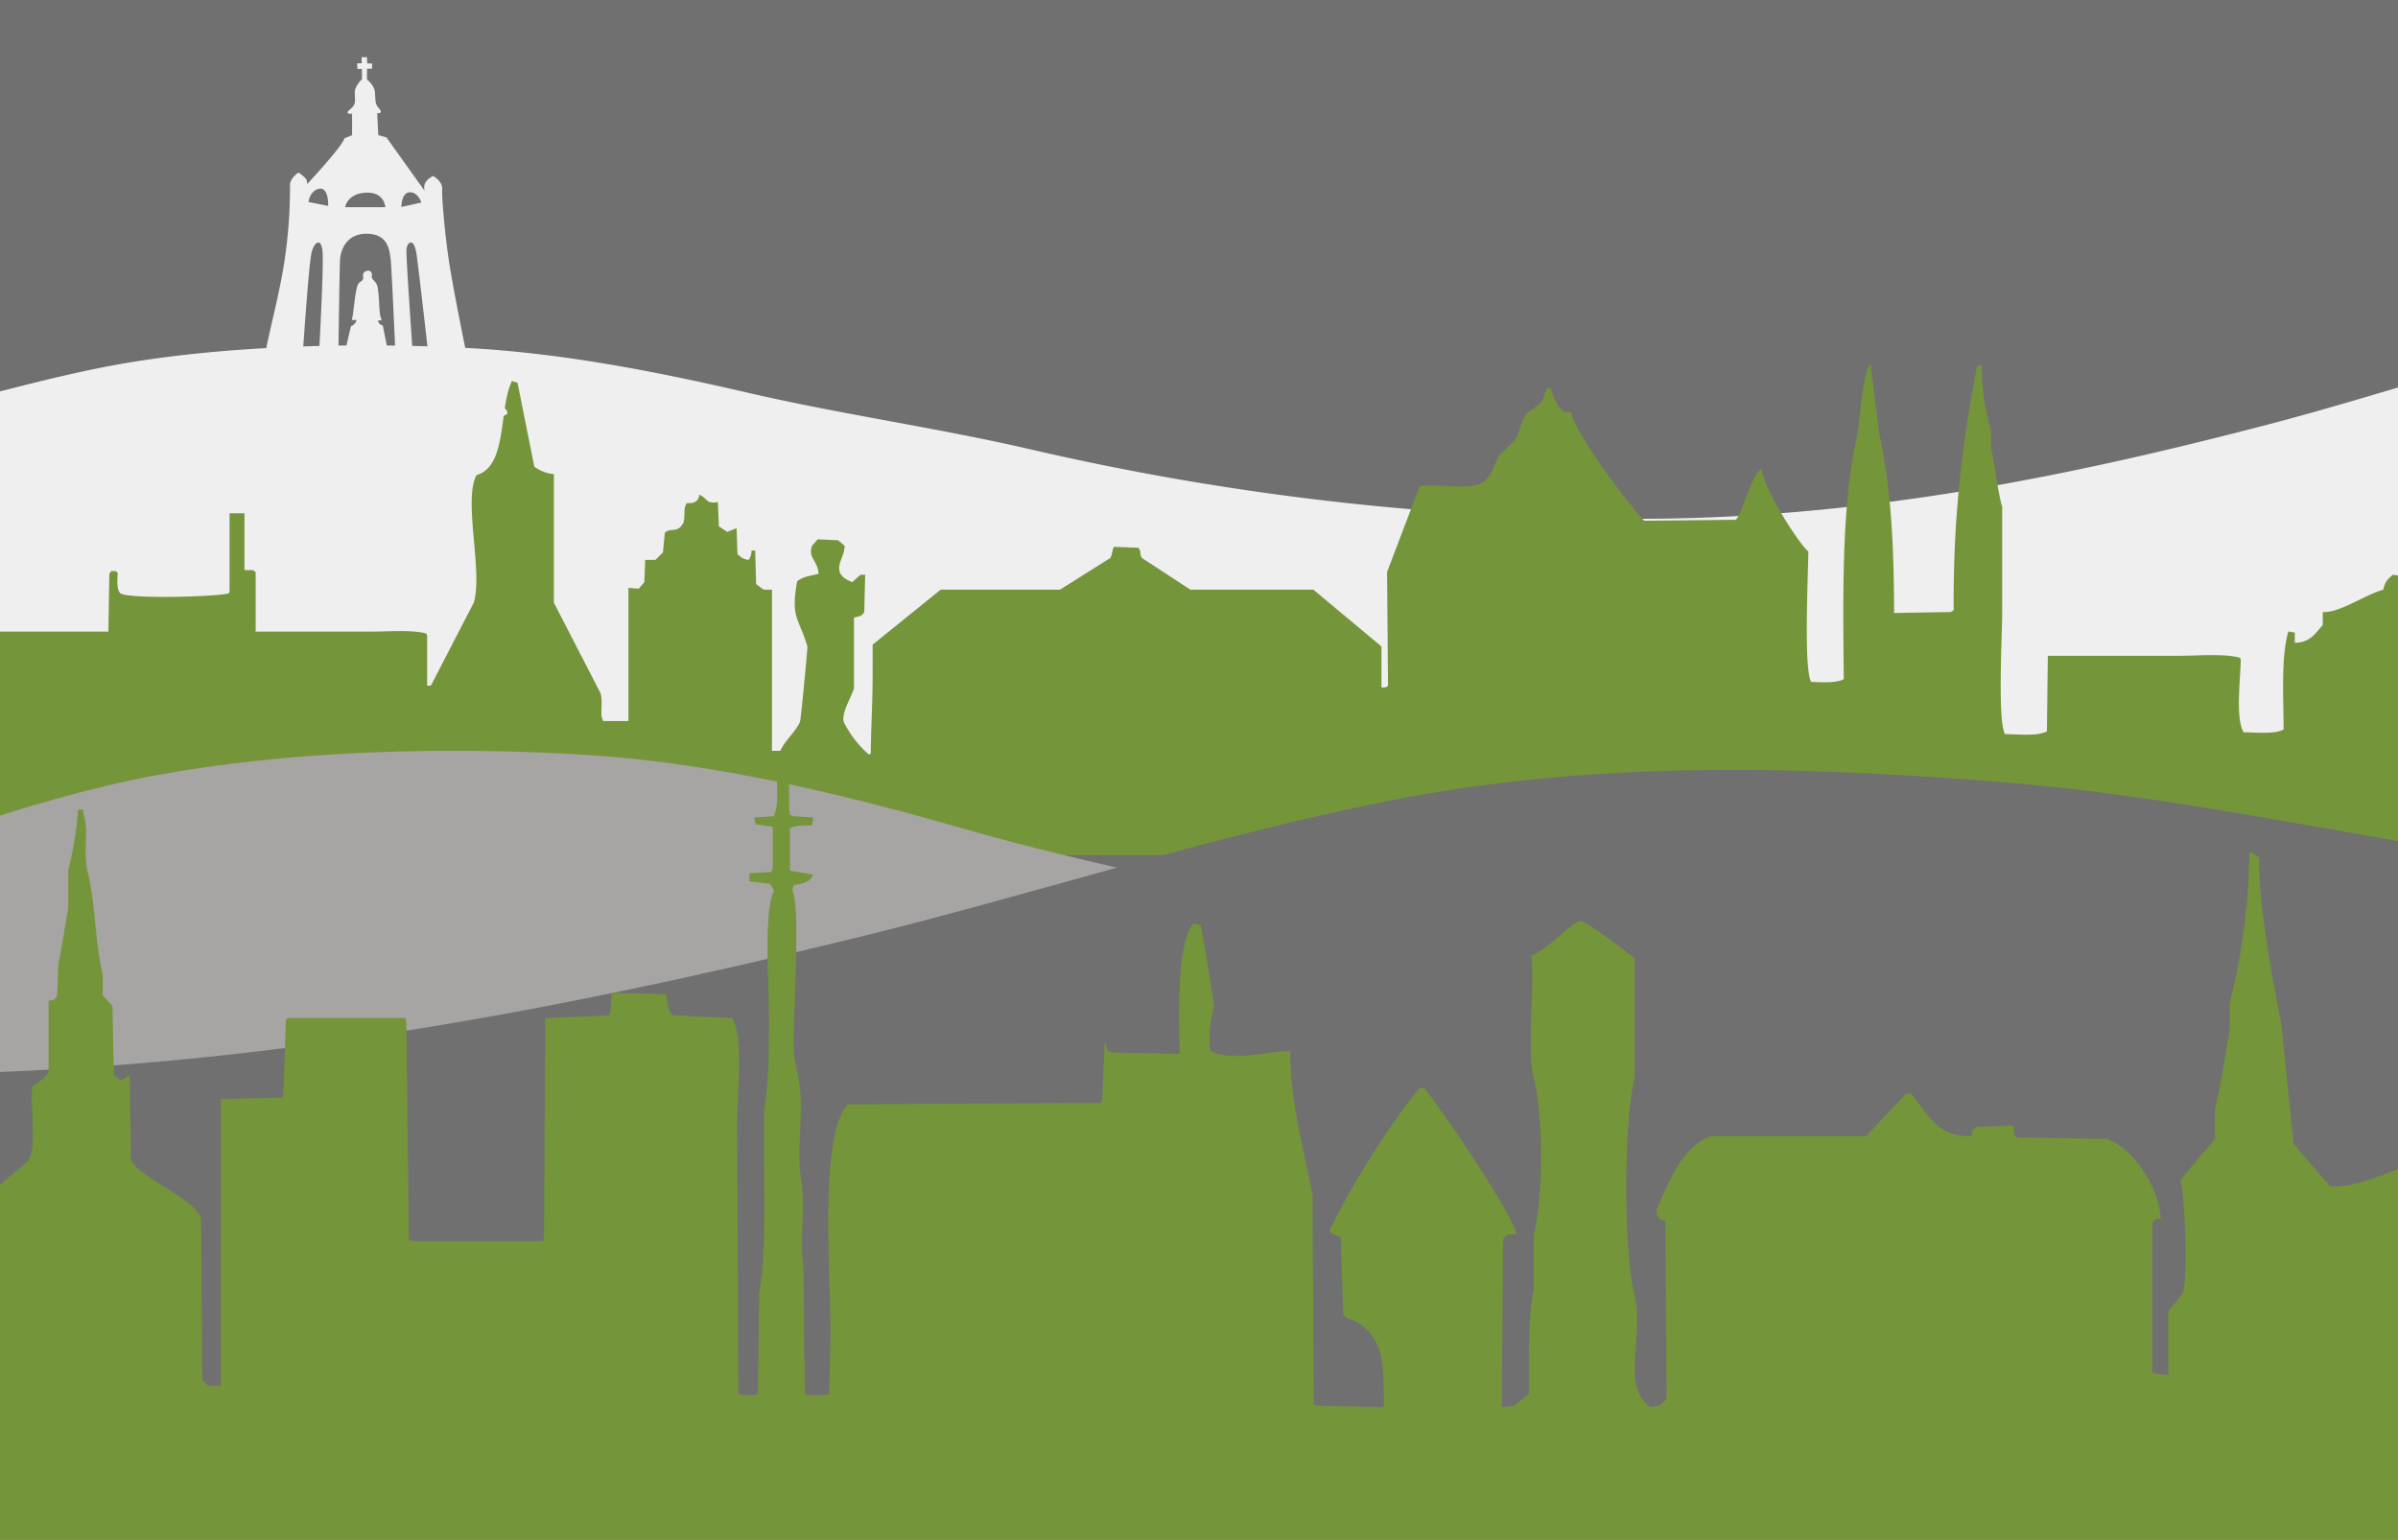 <?xml version="1.0" encoding="UTF-8"?>
<svg xmlns="http://www.w3.org/2000/svg" xmlns:xlink="http://www.w3.org/1999/xlink" width="808" height="519" viewBox="0 0 808 519">
  <rect x="0" y="0" width="808" height="519" fill="#333333" stroke="none"/>
  <defs>
    <clipPath id="clip-path">
      <rect id="Rechteck_2096" data-name="Rechteck 2096" width="808" height="519" transform="translate(0 1371)" fill="#9a9898"></rect>
    </clipPath>
    <clipPath id="clip-path-2">
      <rect id="Rechteck_2099" data-name="Rechteck 2099" width="1214.58" height="177.706" fill="#efefef"></rect>
    </clipPath>
    <clipPath id="clip-path-3">
      <rect id="Rechteck_2100" data-name="Rechteck 2100" width="1195.811" height="165.493" fill="#75953a"></rect>
    </clipPath>
    <clipPath id="clip-path-4">
      <rect id="Rechteck_2099-2" data-name="Rechteck 2099" width="1633.84" height="296.505" fill="#a7a4a4"></rect>
    </clipPath>
    <clipPath id="clip-path-5">
      <rect id="Rechteck_2099-3" data-name="Rechteck 2099" width="1872.135" height="255.556" fill="#707070"></rect>
    </clipPath>
    <clipPath id="clip-path-6">
      <rect id="Rechteck_2098" data-name="Rechteck 2098" width="1419.266" height="266.731" fill="#75953a"></rect>
    </clipPath>
  </defs>
  <g id="skyline_ostwestfalen" transform="translate(0 -1371)" clip-path="url(#clip-path)">
    <path id="Pfad_4859" data-name="Pfad 4859" d="M0,0H808V519H0Z" transform="translate(0 1371)" fill="#707070"></path>
    <g id="Gruppe_2363" data-name="Gruppe 2363">
      <g id="Gruppe_2357" data-name="Gruppe 2357" transform="translate(0 1474.5)">
        <g id="Gruppe_2356" data-name="Gruppe 2356" clip-path="url(#clip-path-2)">
          <path id="Pfad_4848" data-name="Pfad 4848" d="M1214.58,29.718c-19.663-2.444-39.733-3.109-59.77-5.107-48.894-4.877-90.749-17.669-140.621-21.876-45.728-3.858-89.642-4.665-132.563,4.5C841.239,15.868,803.99,29.166,764.91,39.395,698.179,56.862,626.335,71.86,548.138,71.347A904.5,904.5,0,0,1,346.557,47.8c-30.714-7.078-63.5-11.735-94.057-18.813-29.218-6.768-62.128-13.466-94.993-15.186C122.516,11.972,82.834,12.81,49.05,17.82,31.258,20.458,15.615,24.45,0,28.427V177.706H1214.58Z" transform="translate(0 0)" fill="#efefef"></path>
        </g>
      </g>
      <g id="Gruppe_2359" data-name="Gruppe 2359" transform="translate(-6.811 1493.754)">
        <g id="Gruppe_2358" data-name="Gruppe 2358" transform="translate(0 0)" clip-path="url(#clip-path-3)">
          <path id="Pfad_4849" data-name="Pfad 4849" d="M645.011,83.845q9.579-.159,19.154-.314l.942-.628c-.245-31.482,2.877-56.094,7.854-82.275.522-.106,1.044-.208,1.57-.314a75.178,75.178,0,0,0,3.14,21.984v5.966c1.436,5.726,2.138,14.3,3.768,19.782V83.531c0,7.919-1.593,36.746.942,41.138,4.391.106,11.29.739,14.13-.942q.159-12.717.314-25.438h43.964c6.6,0,15.206-.84,20.728.628.1.212.208.42.314.628-.1,6.7-1.842,19.722.942,24.5,4.253.106,10.777.674,13.5-.942-.083-12.126-.85-24.381,1.57-32.974h.314c.628.106,1.256.208,1.884.314v3.454c5.227-.074,6.908-3.228,9.42-5.966v-4.4c5.753.319,13.834-5.67,20.414-7.536.554-2.784,1.468-3.491,3.14-5.024.836.1,1.676.208,2.512.314.693,1.067,1.491,3.86,2.512,4.71,1.15.688,2.706.055,4.4.628,3.449,1.168,5.943,4.424,10.99,4.71-.175-2.221-.332-3.431,1.256-4.082q.159,2.826.314,5.652c.73.942,1.75,1,3.14,1.256,1.219,4.691,1.579,7.887,5.657,9.42,3.011,1.136,5.541-1.732,6.908.628,2.6,4.493-1.214,13.363,1.884,18.53,4.53.1,11.8.8,14.758-.942.106-.526.208-1.048.314-1.57q38.462.152,76.938.314a4.872,4.872,0,0,1-.942,3.454q-5.811.152-11.618.314c-.106.314-.212.628-.314.942-1.436,3.371-.822,14.545.628,16.956h22.922c-.3-6.178-2.484-20.086,5.024-17.9-.1,5.227-1.136,14.361.942,17.9,6.349.1,18.447,1.676,22.926-.942-.166-5.033-1.339-15.681,1.884-17.584,5.758-2.175,15.829,1.561,20.724-1.256-.356-3.348-3.015-3.768-5.338-5.024V85.1c.212-.208.42-.42.628-.628,3.32-1.995,18.9-.628,24.182-.628q35.165.159,70.339.314-.152,11.3-.314,22.612c-1.062,1.944-3.283,2.2-4.4,4.082q-.153,6.594-.314,13.188c3.639.106,8.459.388,10.676-.942V40.824c0-12.236-3.112-24.884,5.97-28.892q1.254.942,2.512,1.884h.314c.018-1.865.065-2.138,1.256-2.826l1.256-.314c.143,1.907.471,2.563,1.57,3.454h.628l1.884-2.826q1.094,1.413,2.2,2.826a7.117,7.117,0,0,1,3.14-.942c2.286,2.8,6.391,3.5,7.536,7.54q.159,29.513.314,59.035a20.783,20.783,0,0,0,6.594,3.14v13.5l16.646-.942c2.692-3.74,1.4-11.807.314-16.014A151.906,151.906,0,0,0,1175.4,62.808c.628.1,1.256.208,1.884.314,5.278,2.581,7.711,9.544,14.762,10.362q1.724-.79,3.454-1.57l.314.314v93.265H0V90.125H43.336q.159-9.731.314-19.468c.212-.314.42-.628.628-.942h1.57c.212.208.42.416.628.628-.143,2.457-.392,5.823.942,6.908,3.191,1.958,32.286,1.141,36.428,0l.314-.628V50.244h5.024V69.4h2.826c.314.208.628.416.942.628v20.1h38.626c6.044,0,13.853-.7,18.844.628.1.208.208.42.314.628v16.96h1.256q7.217-13.977,14.444-27.95c3.181-10.4-3.62-34.609.942-43.022,10.528-3,7.4-22.363,11.932-31.718.628.212,1.256.42,1.884.628q2.826,14.13,5.656,28.264a13.3,13.3,0,0,0,6.594,2.512V80.391q7.847,15.231,15.7,30.462c1.011,3.338-.434,7.051.942,9.42h8.478V75.368q1.732.152,3.454.314.942-1.1,1.884-2.2.159-3.768.314-7.536h3.454l2.517-2.512q.312-3.3.628-6.6c1.893-1.93,4.364.365,6.28-3.454.711-2.055-.189-5.278,1.256-6.594,1.93.212,3.8-.263,4.082-2.826,3,1.376,2.092,3.2,6.28,2.512q.159,4.08.314,8.164l2.826,1.884c1.048-.416,2.092-.836,3.14-1.256q.159,4.4.314,8.8c1.3.965,1.6,1.63,3.768,1.884a5.2,5.2,0,0,0,.942-3.14h1.256q.159,5.652.314,11.3,1.261.942,2.512,1.884h2.826v54.325h2.826c1.381-3.3,5.084-6.372,6.6-9.734.332-.748,2.614-25.078,2.512-25.438-2.9-9.882-5.721-9.411-3.454-21.98,2.235-1.681,3.666-1.625,7.222-2.512-.166-4.3-3.736-5.444-2.2-9.424q.942-1.094,1.884-2.2,3.449.159,6.908.314c.734.628,1.464,1.256,2.2,1.884-.139,3.773-2.715,6.012-1.57,9.11.831,1.648,2.42,2.35,4.082,3.14q1.413-1.261,2.826-2.512h1.57q-.159,6.275-.314,12.56c-.794,1.524-1.69,1.381-3.454,1.884v23.868c-.822,2.8-4.285,8.219-3.454,11.3a35.13,35.13,0,0,0,8.478,10.99c.208-.106.42-.208.628-.314.055-8.007.628-17.468.628-26.38V94.521Q312.3,85.261,323.764,76h40.2q8.478-5.34,16.956-10.676c.7-1.131.628-2.849,1.256-3.773l8.164.319c1.085.928.365,2.318,1.256,3.454Q399.757,70.653,407.923,76h41.452q11.456,9.572,22.922,19.154v13.82c1.385-.037,1.551.028,2.2-.628q-.159-19.158-.314-38.312,5.493-14.448,10.99-28.892c5.772-1.016,16.549,1.491,21.042-1.256,3.4-2.078,3.842-5.989,5.966-9.42q2.514-2.355,5.024-4.71c1.579-2.378,2.2-6.626,3.768-8.8.753-1.034,4.322-2.817,5.652-5.024.836-1.385.522-2.711,1.57-3.768h1.256c.7,2.9,2.133,6.534,4.4,7.85.84.106,1.676.212,2.517.314.037,5.633,20.4,32.568,24.491,36.428q15.383-.152,30.776-.314c1.838-1.159,5.509-15.621,8.792-17.27.162,5.809,12.038,24.852,15.7,27.95-.069,8.145-1.616,39.531.942,43.964,3.708.106,8.718.416,10.994-.942-.277-28.67-.757-58.661,4.4-81.647.97-4.331,2.059-23.3,4.71-24.5V.628q1.413,11.3,2.826,22.612c3.971,18.11,4.982,37.564,5.024,60.605" transform="translate(0 0.001)" fill="#75953a" fill-rule="evenodd"></path>
          <path id="Pfad_4850" data-name="Pfad 4850" d="M189.332,41.915h23.24q-.159-8.478-.314-16.956-11.463.152-22.926.314Z" transform="translate(684.917 90.291)" fill="#75953a" fill-rule="evenodd"></path>
          <path id="Pfad_4851" data-name="Pfad 4851" d="M195.589,41.915h23.24q-.159-8.478-.314-16.956-11.463.152-22.926.314Z" transform="translate(707.552 90.291)" fill="#75953a" fill-rule="evenodd"></path>
          <path id="Pfad_4852" data-name="Pfad 4852" d="M185.66,40.931c3.634.111,8.459.388,10.676-.942q-.152-5.811-.314-11.618-1.413-1.572-2.826-3.14c-1.464.1-2.932.208-4.4.314l-2.826,2.826q-.159,6.275-.314,12.56" transform="translate(671.634 91.275)" fill="#75953a" fill-rule="evenodd"></path>
          <path id="Pfad_4853" data-name="Pfad 4853" d="M217.963,25.26c-2.729,2.447-5.176,10.819-2.2,15.7,3.431.111,7.684.3,9.734-.942q-.159-5.8-.314-11.618c-1.15-2.683-3.117-3.352-7.222-3.14" transform="translate(775.617 91.247)" fill="#75953a" fill-rule="evenodd"></path>
          <path id="Pfad_4854" data-name="Pfad 4854" d="M187.729,39.947q-.159-6.594-.314-13.188l-1.57-1.256c-.42.208-.836.416-1.256.628-.106,4.322-.711,11.031.942,13.816Z" transform="translate(667.053 92.259)" fill="#75953a" fill-rule="evenodd"></path>
        </g>
      </g>
      <g id="Gruppe_2360" data-name="Gruppe 2360" transform="translate(29 1529.185)">
        <g id="Gruppe_2356-2" data-name="Gruppe 2356" transform="translate(-42 73.315)" clip-path="url(#clip-path-4)">
          <path id="Pfad_4848-2" data-name="Pfad 4848" d="M1633.84,49.584c-26.451-4.078-53.448-5.187-80.4-8.521-65.772-8.137-122.074-29.48-189.161-36.5-61.513-6.437-120.586-7.784-178.322,7.516-54.328,14.4-104.435,36.585-157.005,53.652-89.765,29.144-186.41,54.168-291.6,53.312-97.468-.793-184.336-14.464-271.165-39.282-41.317-11.81-85.419-19.58-126.525-31.389C300.356,37.08,256.086,25.9,211.876,23.033c-47.07-3.058-100.448-1.66-145.9,6.7C42.049,34.134,21,40.8,0,47.431V296.5H1633.84Z" transform="translate(0 0)" fill="#a7a4a4"></path>
        </g>
      </g>
      <g id="Gruppe_2361" data-name="Gruppe 2361" transform="translate(-848.879 1557.185)">
        <g id="Gruppe_2356-3" data-name="Gruppe 2356" transform="translate(-42 73.315)" clip-path="url(#clip-path-5)">
          <path id="Pfad_4848-3" data-name="Pfad 4848" d="M1872.135,42.736c-30.309-3.515-61.244-4.471-92.129-7.344-75.365-7.013-139.878-25.409-216.751-31.46-70.485-5.548-138.173-6.709-204.33,6.478-62.252,12.409-119.667,31.533-179.9,46.243-102.858,25.119-213.6,46.687-334.129,45.95-111.684-.683-211.222-12.466-310.714-33.857C486.835,58.566,436.3,51.87,389.2,41.691c-45.036-9.733-95.763-19.365-146.421-21.839-53.935-2.636-115.1-1.431-167.174,5.774C48.181,29.42,24.068,35.161,0,40.881V255.556H1872.135Z" transform="translate(0 0)" fill="#707070"></path>
        </g>
      </g>
      <g id="Gruppe_2355" data-name="Gruppe 2355" transform="translate(-287.699 1627.302)">
        <g id="Gruppe_2354" data-name="Gruppe 2354" transform="translate(0 0)" clip-path="url(#clip-path-6)">
          <path id="Pfad_4845" data-name="Pfad 4845" d="M561.74,19.242l-.413,2.685c-2.856-.118-5.744-.006-7.457.9V37.142q3.932.677,7.869,1.343c-1.467,2.787-3.17,2.962-6.627,3.582l-.418,1.788c2.731,5.2.4,39.963.418,51.917.005,4.987,1.034,7.932,1.655,11.187,2.042,10.7-.83,24.41.83,34.017,1.619,9.387-.6,21.3.825,29.532q.211,21.485.418,42.964c.413.152.825.3,1.243.451h6.626c.136-.451.277-.9.413-1.343q.211-9.621.418-19.248c0-21.533-3.88-66.827,5.8-77.421q42.665-.228,85.341-.446l.412-1.343q.415-9.4.83-18.8h.413c.266,2.257.2,2.217,1.661,3.131q11.592.22,23.2.446c-.172-12.247-1.138-37.058,4.559-43.855.83.147,1.655.3,2.486.446.6,1.839,4.6,27.118,4.559,27.3-.919,3.706-2.151,9.759-1.248,15.22.418.147.83.293,1.248.446,6.814,3,20.522-.8,25.681-.446-.141,17.274,4.574,33.024,7.457,48.335q.211,35.345.413,70.708c.418.152.83.3,1.243.446q11.185.228,22.37.451c.146-14.995-.251-22.441-8.282-28.2-1.99-1.427-4.042-.982-5.389-3.137q-.407-12.972-.825-25.956c-1.478-.587-2.94-.716-3.728-2.234,6.444-13.889,20.741-36.634,30.24-47.889h1.655c5.2,6.177,29.89,42.372,31.07,49.231-2.731-.118-3.577-.023-4.553,1.788q-.211,28.187-.418,56.39c1.384-.152,2.762-.3,4.146-.451q2.483-2.014,4.971-4.028c-.01-11.384-.308-27.191,1.655-34.908V159.772c3.227-12.586,3.264-40.234,0-52.814-2.512-9.669.423-30.926-.83-41.17,5.817-2.138,12.715-10.78,16.574-11.638,1.551-.344,16.193,10.938,18.224,12.529v40.279c-3.728,15.006-3.765,58.4,0,73.4,2.95,11.734-3.274,27.614,2.9,35.354.689.745,1.379,1.495,2.068,2.24,1.107-.152,2.209-.3,3.316-.451.83-.745,1.655-1.489,2.486-2.234q-.2-29.981-.413-59.972c-2.177-.942-2.768-.626-2.9-4.028,4.2-9.573,8.736-21.273,18.229-24.613h52.2q6.83-7.159,13.671-14.323h1.655c5.394,6.527,8.486,14.549,20.3,14.323.261-2.262.2-2.217,1.655-3.131q6.211-.228,12.428-.451c.136,1.2.277,2.386.412,3.582.413.147.83.3,1.243.446q14.914.228,29.827.451c8.449,2.775,17.509,15.671,18.229,26.853-2.094.282-2.052.214-2.9,1.788v50.123l1.243.446c1.384.152,2.762.3,4.146.451V185.728q2.483-3.131,4.971-6.267c1.765-5.833.574-33.368-.83-38.039q5.8-6.939,11.6-13.872V117.7c1.932-7.65,3.483-18.684,4.971-26.853V81.9a218.071,218.071,0,0,0,6.632-51.02h.413q1.449.889,2.9,1.788c-.2,17.138,4.538,40.55,7.457,56.39q2.076,20.139,4.146,40.279l12.428,14.323c9.833.045,18.6-4.716,26.511-7.164,8.982-2.776,16.083-2.544,24.856-5.371,4.11-1.32,8.183-4.22,14.083-3.131,1.953,4,3.7,10.7,6.632,13.872,5.17-.107,9.055-3.125,13.253-1.343,3.2,1.816,10.788,24.105,11.6,29.092-.554,1.489-1.107,2.984-1.661,4.474q.211,20.139.418,40.279,1.034.9,2.068,1.788c1.932-.147,3.869-.293,5.8-.446.136-.446.277-.9.413-1.343v-17.9c-.413-.152-.825-.3-1.243-.451-1.1-.147-2.209-.293-3.311-.446v-2.685c11.211-10.493,23.284-18.91,35.211-29.092,2.282-1.946,7.713-.66,9.942-2.685q9.736-15.215,19.467-30.429c1.509.288,1.259.181,2.073.9q5.593,7.827,11.185,15.66h35.629q14.7,13.429,29.41,26.852l-.412,2.24c-1.676.559-2.094.722-2.9,2.234q-.211,17.905-.418,35.805h7.457V166.034q7.668-8.276,15.331-16.557c4.412-4.767,6.412-11.192,15.326-11.187v-7.164h6.626c.141,2.087.277,4.18.418,6.267.413.147.825.3,1.243.446q30.65.228,61.31.451V308.557H0V132.023c7.128-1.343,9.175-8.823,16.981-9.4q10.566,6.939,21.128,13.872,18.642-.22,37.284-.446c.141-.446.277-.9.418-1.343.136-1.2.272-2.386.413-3.582,1.1.152,2.209.3,3.316.451V136.5c9.1-.107,21.78,9.252,24.026,15.22q.83,7.159,1.655,14.318c.522,2.838,2.877,7.537,1.661,11.638q-1.661,2.234-3.316,4.474.2,12.981.413,25.956c.418.152.83.3,1.243.451q4.144.22,8.287.446c.277-9.534,1.54-19.338-4.141-22.825,2.381-5.715,6.762-8.253,10.355-12.529,7.525-8.958,14.9-17.967,22.37-26.852,3.478-4.141,5.238-9.223,9.942-12.084,6.877,4.231,10.585,12.208,15.739,18.351q13.049,14.986,26.1,29.983,3.728-.228,7.457-.451c.141-.446.277-.891.418-1.343v-26.4c1.577-3.012,3.081-5.134,4.553-8.953,11.54,1.788,15.869-11.7,26.929-12.975,7.253,3.656,27.681,16.5,30.657,23.716v55.048c.548.3,1.1.6,1.655.9a26.655,26.655,0,0,1,7.044-2.24c3.984-6.882,1.655-34.547,1.655-45.649V154.4l22.783-19.248c3.389-4.457.616-19.084,1.661-25.51a15.4,15.4,0,0,0,5.384-4.474V81c2.094-.282,2.052-.214,2.9-1.788q.211-5.373.418-10.741c1.023-4.575,2.444-14,3.311-18.8V37.142a126.827,126.827,0,0,0,3.316-20.585h1.655v.9c2.256,6.38-.214,13.195,1.661,20.585,2.449,9.675,2.5,24.269,4.971,34.011v7.164l3.311,3.577q.211,11.635.418,23.276,1.238.888,2.486,1.788,1.449-.9,2.9-1.788.2,14.318.413,28.641c3.54,6.555,21.347,12.67,23.613,19.694q.211,27.29.418,54.6,1.034.9,2.068,1.788h4.146V114.123q10.355-.228,20.71-.451l.418-1.343q.407-12.532.825-25.059c.418-.152.83-.3,1.243-.451H424.2c.141.451.277.9.418,1.343l.83,73.4c.413.147.825.3,1.238.446H470.6l.413-1.343q.211-36.919.413-73.844h.83q10.355-.448,20.715-.891c.136-.451.277-.9.413-1.343q.211-3.139.412-6.267,9.117.22,18.229.446c.736,2.336.606,5.873,2.486,7.164q9.94.44,19.885.891c3.969,6.865,1.655,25.183,1.655,35.36q.211,45.644.418,91.293c.413.152.825.3,1.243.451h4.971c.136-.451.277-.9.413-1.343q.2-16.56.413-33.12c2.3-12.7,1.661-29.526,1.661-44.752V117.7c1.535-8.462,1.655-19.62,1.655-30.429,0-13.855-1.916-35.19,1.655-43.415l-1.243-2.234-7.039-.9V38.039q3.728-.22,7.457-.446c.136-.451.277-.9.413-1.343V22.373c-1.932-.3-3.864-.592-5.8-.891-.136-.75-.277-1.495-.413-2.24q3.313-.22,6.627-.446c.141-.451.277-.9.418-1.343,1.713-4.976-.506-13.432,1.655-17.454,4.611,1.833,2.3,11.593,3.316,18.345.413.152.825.3,1.243.451q3.313.22,6.627.446" transform="translate(0 -0.002)" fill="#75953a" fill-rule="evenodd"></path>
          <path id="Pfad_4846" data-name="Pfad 4846" d="M82.876,31.019c-.413.6-.825,1.2-1.243,1.788V73.983c.418.147.83.3,1.243.446h42.26c.136-.446.272-.891.407-1.343V31.916c-.407-.152-.825-.3-1.243-.451q-20.71-.22-41.425-.446" transform="translate(344.642 143.966)" fill="#75953a" fill-rule="evenodd"></path>
          <path id="Pfad_4847" data-name="Pfad 4847" d="M38.974,34.668c-.413.6-.83,1.2-1.243,1.788-2.459,6.341-1.274,13.674,0,20.591.413.147.83.3,1.243.446h9.112c.141-.446.277-.9.418-1.343V35.565c-.418-.152-.83-.3-1.243-.451q-4.144-.22-8.287-.446" transform="translate(153.242 160.902)" fill="#75953a" fill-rule="evenodd"></path>
        </g>
      </g>
      <g id="Gruppe_2362" data-name="Gruppe 2362" transform="translate(45.188 1219.222)">
        <path id="Pfad_4858" data-name="Pfad 4858" d="M448.766,113.8c-.423-2.358-.6-3.688-1.088-7.135-.363-2.6-4.293-4.716-4.293-4.716s-4.716-22.856-6.228-32.772-2.54-22.312-2.358-24.73c.181-2.721-3.084-4.414-3.084-4.414s-2.963,1.391-2.963,3.688a2.378,2.378,0,0,0,.242,1.451L416.236,27.33l-.06-.242-2.9-.847L412.91,18.8s2.358.484.544-1.633c-1.391-1.572-1.028-2.237-1.33-5.442-.181-2.3-2.66-4.233-2.66-4.233V3.87h1.693l.06-1.753h-1.693L409.464,0H407.65l.06,2.056h-1.572l.121,1.935,1.512-.06V7.437s-2.479,2.177-2.419,4.6c.121,3.326.423,3.87-1.814,5.744-1.814,1.572.907,1.27.907,1.27V26.3l-2.6,1.028c-.423,2.479-12.577,15.479-12.577,15.479a2.851,2.851,0,0,0-.121-1.33c-.423-1.149-2.781-2.6-2.781-2.6s-2.842,1.814-2.842,4.233a164.712,164.712,0,0,1-1.754,24.851c-1.693,11.791-5.5,25.214-6.651,32.409C352.384,102.247,490.789,135.624,448.766,113.8ZM409.1,45.651c6.349-.242,6.53,4.9,6.53,4.9H402.087C402.087,50.61,402.752,45.954,409.1,45.651ZM393.38,98.68l-5.5.665s1.935-29.265,2.9-33.437c.907-3.809,3.507-5.5,3.749.363C394.831,72.014,393.38,98.68,393.38,98.68ZM396.4,50.126l-6.651-1.33s.484-3.93,3.688-4.474C396.645,43.837,396.4,50.126,396.4,50.126Zm20.2,49.279L414.784,90.4s-.786.06-1.451-1.088c-.665-1.27,1.633.06.907-1.27-.846-1.572-.484-7.316-1.27-10.884-.363-1.572-2-2.177-1.874-3.265.423-3.023-3.265-2.056-2.963-.242.363,2.177-1.209,1.572-1.814,3.2-1.028,2.781-1.33,9.735-1.935,11.488-.242.665,1.935-.3,1.451.665-.786,1.512-1.754,1.633-1.754,1.633l-1.935,8.223h-2.3s.363-27.149.544-30.6,2.358-8.888,9.07-8.767c7.437.121,7.558,5.986,7.981,8.526.3,1.935,1.633,32.47,1.633,32.47Zm7.256-53.875c2.842-.121,3.93,3.447,3.93,3.447l-6.772,1.512C421.073,50.489,421.012,45.651,423.854,45.53ZM425,101.4s-2.358-33.316-2.237-36.4c.121-2.6,2.54-4.837,3.447,1.693s4.172,35.554,4.172,35.554Z" transform="translate(-331 171.062)" fill="#efefef"></path>
      </g>
    </g>
  </g>
</svg>
